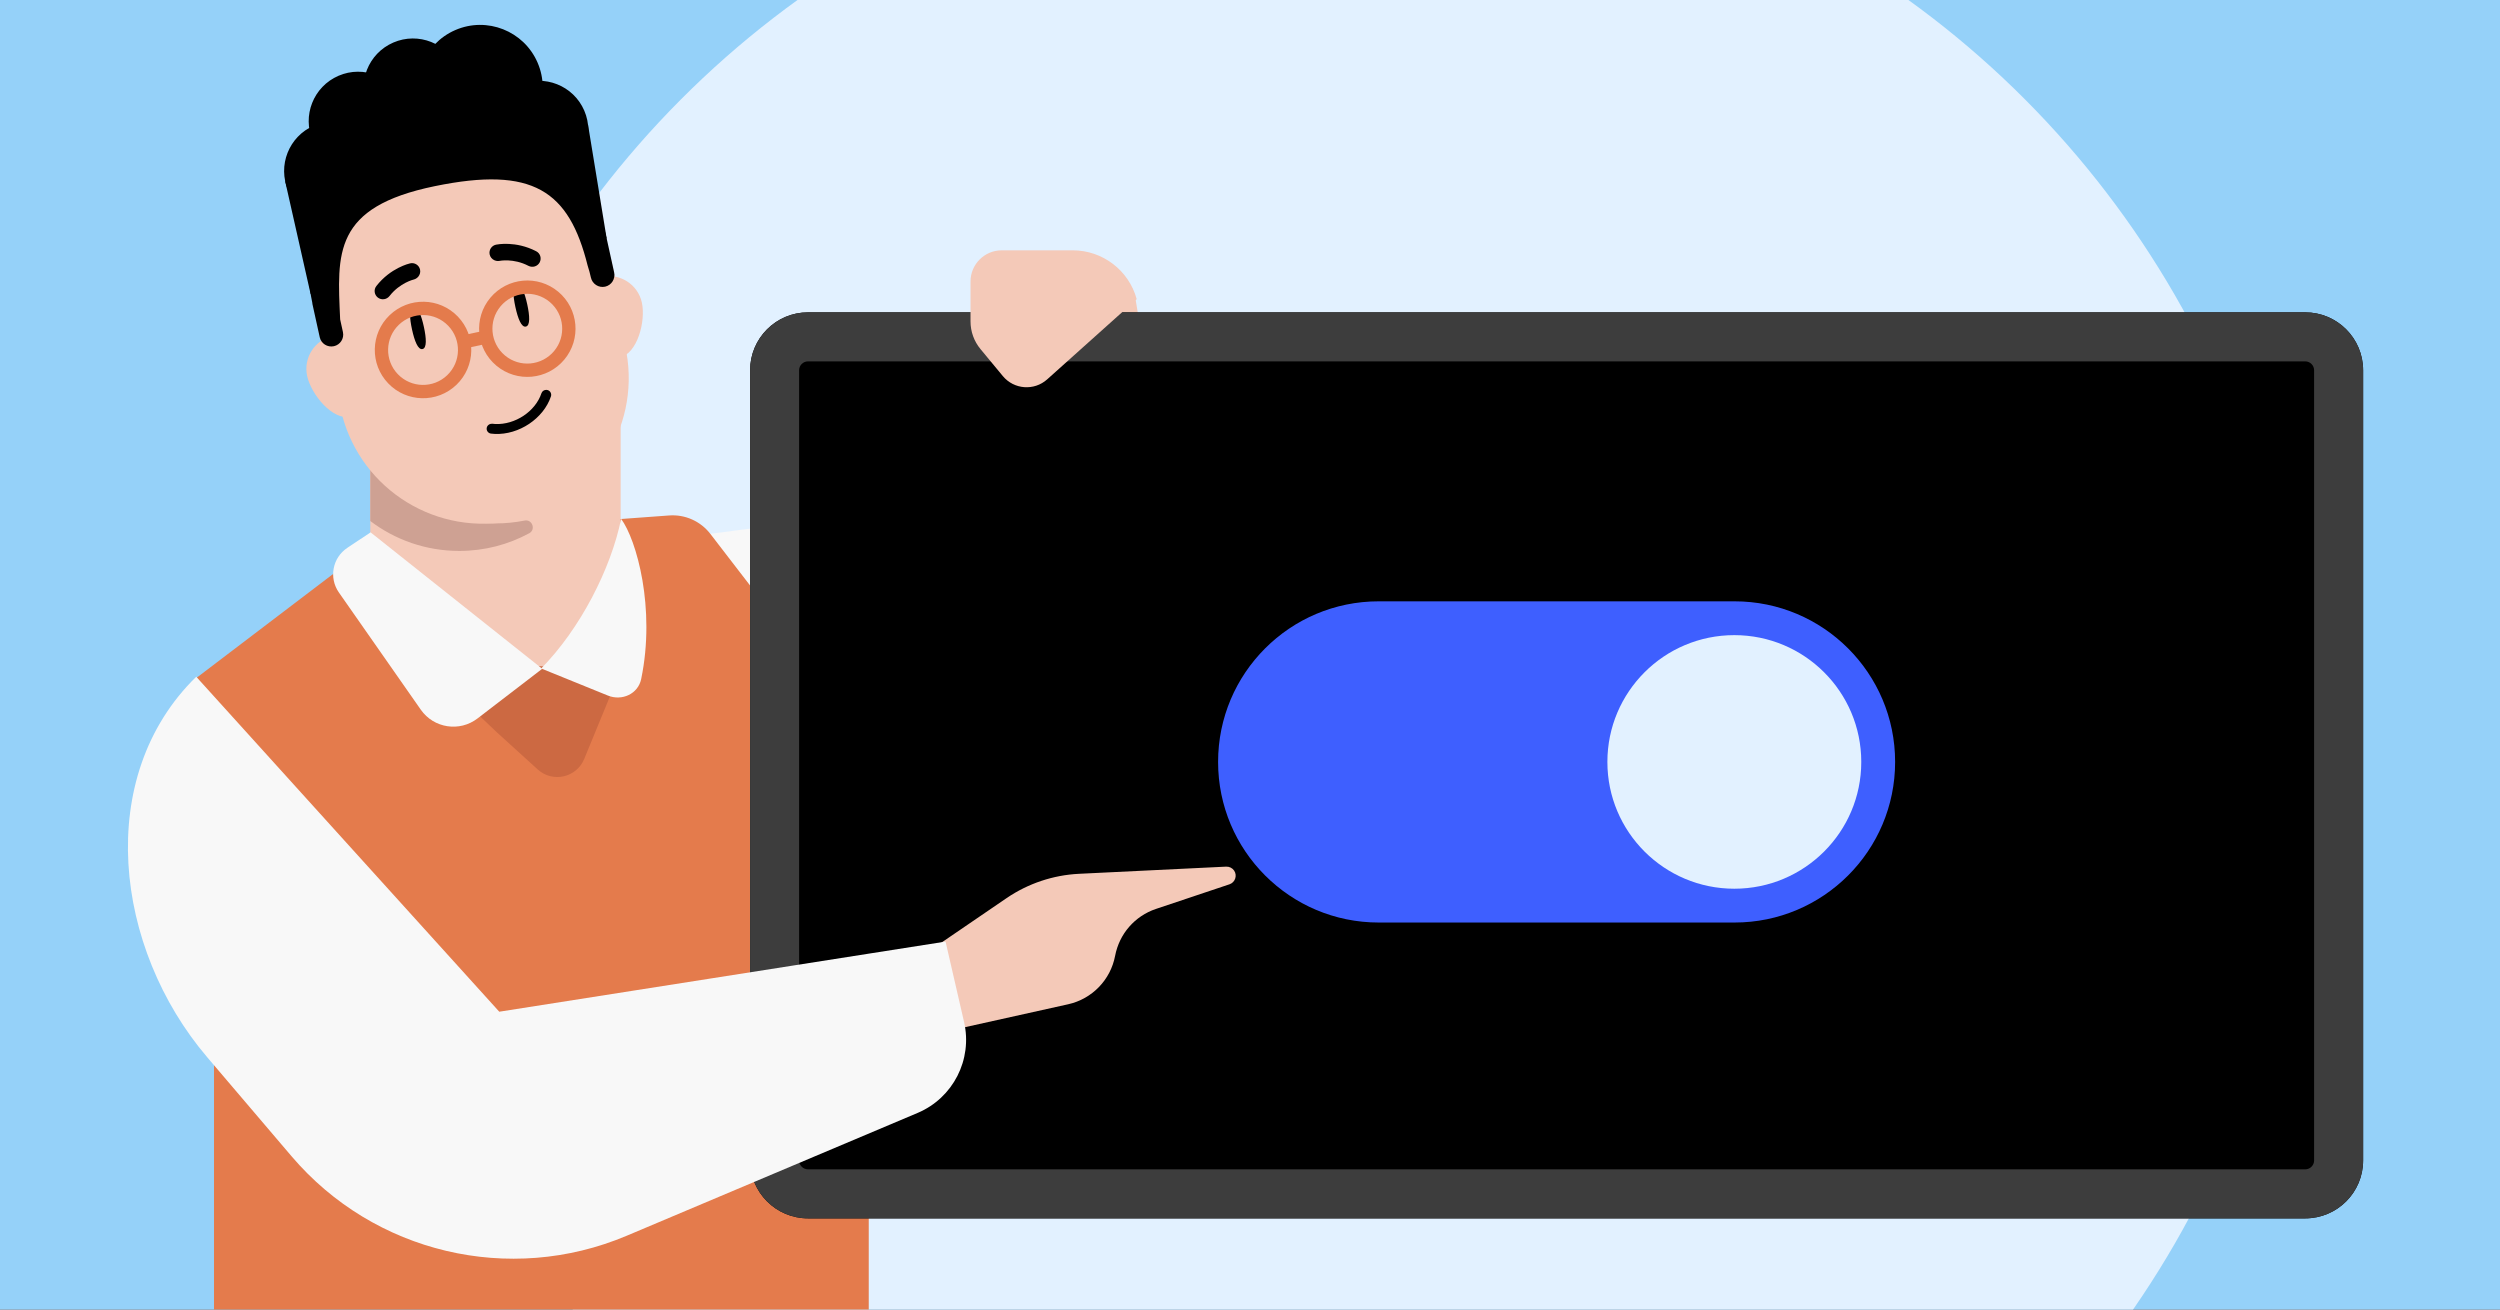 <svg fill="none" height="495" viewBox="0 0 945 495" width="945" xmlns="http://www.w3.org/2000/svg" xmlns:xlink="http://www.w3.org/1999/xlink"><rect x="0" y="0" width="945" height="495" fill="#333333" stroke="none"/><clipPath id="clip0_8676_2860"><path d="M0 0H945V495H0Z"/></clipPath><g clip-path="url(#clip0_8676_2860)"><path d="M0 0H945V495H0Z" fill="#95d1f9"/><circle cx="511.424" cy="290.801" fill="#e2f1ff" r="358.677"/><path d="M151.523 271.562H271.931V424.181H151.523Z" fill="#f8f8f8"/><path d="M287.501 199.296 260.243 202.851 287.501 238.168V199.296Z" fill="#f8f8f8"/><path d="M374.199 118.84C373.84 121.196 375.209 123.371 377.341 124.156L374.674 134.568V158.329L439.608 175.247 429.195 112.858C428.208 106.943 423.089 102.609 417.093 102.609L390.089 102.609C383.947 102.609 378.751 107.151 377.93 113.239L377.725 114.755H379.248C376.824 114.755 374.581 116.439 374.199 118.84Z" fill="#f4c9b8"/><path d="M80.895 507.729V479.047 371.04L117.693 354.463 74.398 256.135 141.054 205.456 192.338 199.296 252.934 194.844C258.97 194.4 264.824 197.019 268.516 201.815L312.696 259.201 328.384 386.831V529.966L101.781 528.728C90.228 528.665 80.895 519.282 80.895 507.729Z" fill="#e47b4c"/><path d="M283.531 139.966C283.531 127.87 293.337 118.064 305.433 118.064H871.363C883.459 118.064 893.265 127.87 893.265 139.966V438.644C893.265 450.74 883.459 460.546 871.363 460.546H305.433C293.337 460.546 283.531 450.74 283.531 438.644V139.966Z" fill="#000000"/><path clip-rule="evenodd" d="M871.363 136.597H305.433C303.572 136.597 302.064 138.105 302.064 139.966V438.644C302.064 440.505 303.572 442.014 305.433 442.014H871.363C873.224 442.014 874.732 440.505 874.732 438.644V139.966C874.732 138.105 873.224 136.597 871.363 136.597ZM305.433 118.064C293.337 118.064 283.531 127.87 283.531 139.966V438.644C283.531 450.74 293.337 460.546 305.433 460.546H871.363C883.459 460.546 893.265 450.74 893.265 438.644V139.966C893.265 127.87 883.459 118.064 871.363 118.064H305.433Z" fill="#3d3d3d" fill-rule="evenodd"/><path d="M429.673 113.077C426.685 102.162 416.782 94.62 405.458 94.62H378.664C372.159 94.62 366.858 99.897 366.858 106.403V121.51C366.858 125.317 368.183 129.004 370.617 131.944L379.074 142.159C383.291 147.243 390.88 147.821 395.82 143.412L429.673 113.077Z" fill="#f4c9b8"/><path d="M154.369 234.163 213.286 225.539C226.417 223.617 237.497 235.266 234.921 248.284 233.822 253.838 232.184 259.272 230.032 264.508L220.83 286.896C217.931 293.951 208.905 295.985 203.26 290.856L187.823 276.832 145.574 236.682 149.849 235.245C151.32 234.75 152.833 234.388 154.369 234.163Z" fill="#cc6942"/><path d="M460.44 288.009C460.44 254.481 487.62 227.301 521.148 227.301H655.648C689.176 227.301 716.356 254.481 716.356 288.009 716.356 321.537 689.176 348.717 655.648 348.717H521.148C487.62 348.717 460.44 321.537 460.44 288.009Z" fill="#3e5fff"/><path d="M703.56 288.009C703.56 314.478 682.077 335.936 655.576 335.936 629.075 335.936 607.592 314.478 607.592 288.009 607.592 261.539 629.075 240.081 655.576 240.081 682.077 240.081 703.56 261.539 703.56 288.009Z" fill="#e2f1ff"/><path d="M139.974 123.714V228.034C139.974 230.97 141.862 233.588 144.667 234.486L149.417 236.019C174.062 243.947 198.515 257.45 223.142 249.521L229.915 234.504C232.72 233.607 234.608 230.988 234.608 228.053V123.733H139.955L139.974 123.714Z" fill="#f4c9b8"/><path d="M139.973 171.415V196.939C149.322 204.044 160.99 208.251 173.612 208.251 183.186 208.251 192.199 205.839 200.071 201.557 202.632 200.173 201.174 196.209 198.313 196.77 194.76 197.48 191.077 197.854 187.318 197.854 167.348 197.854 149.771 187.308 139.973 171.396" fill="#cea193"/><path d="M217.758 119.834C216.247 112.942 220.592 106.166 227.454 104.66 234.316 103.154 241.113 107.474 242.627 114.373 244.138 121.265 241.032 133.685 234.156 135.197 227.287 136.705 219.254 126.692 217.751 119.837L217.758 119.834Z" fill="#f4c9b8"/><path d="M116.109 142.165C114.598 135.272 118.943 128.497 125.822 126.992 132.7 125.487 139.481 129.805 140.995 136.704 142.506 143.597 139.399 156.016 132.524 157.528 125.655 159.037 117.615 149.027 116.112 142.172L116.109 142.165Z" fill="#f4c9b8"/><path d="M194.403 196.679C223.282 190.337 241.983 162.337 236.808 133.262L232.222 103.671C226.559 71.815 195.52 51.071 163.938 58.006 132.349 64.944 112.878 96.782 121.072 128.08L129.309 156.863C136.795 185.434 165.521 203.015 194.393 196.675L194.4 196.672 194.403 196.679Z" fill="#f4c9b8"/><g fill="#000000"><path d="M128.567 120.689 129.63 125.531C130.158 127.953 128.629 130.339 126.206 130.867 123.784 131.395 121.381 129.882 120.853 127.459L118.054 114.717 118.095 114.699C111.361 84.013 130.792 53.624 161.508 46.885 192.221 40.139 222.609 59.587 229.353 90.276L232.147 102.989C232.679 105.401 231.158 107.824 228.731 108.362 226.295 108.896 223.895 107.332 223.363 104.92 223.037 103.434 222.632 101.935 222.143 100.447 215.065 72.049 201.481 62.738 164.382 70.361 125.84 78.276 127.444 95.698 128.577 120.693L128.567 120.689Z"/><path d="M163.506 50.355C172.97 46.259 177.321 35.267 173.226 25.803 169.13 16.339 158.138 11.987 148.674 16.083 139.21 20.179 134.858 31.171 138.954 40.635 143.05 50.099 154.042 54.45 163.506 50.355Z"/><path d="M142.776 62.92C152.24 58.825 156.592 47.832 152.496 38.369 148.4 28.905 137.408 24.553 127.944 28.649 118.481 32.745 114.129 43.737 118.225 53.201 122.32 62.664 133.313 67.016 142.776 62.92Z"/><path d="M133.486 81.757C142.95 77.661 147.302 66.669 143.206 57.205 139.11 47.741 128.118 43.39 118.654 47.485 109.19 51.581 104.839 62.573 108.935 72.037 113.03 81.501 124.023 85.853 133.486 81.757Z"/><path d="M190.895 54.755C202.878 49.569 208.388 35.651 203.202 23.668 198.016 11.685 184.098 6.175 172.115 11.361 160.132 16.547 154.622 30.465 159.808 42.448 164.994 54.431 178.912 59.941 190.895 54.755Z"/><path d="M211.125 66.346C220.589 62.25 224.94 51.258 220.845 41.794 216.749 32.33 205.757 27.979 196.293 32.075 186.829 36.17 182.477 47.162 186.573 56.626 190.669 66.09 201.661 70.442 211.125 66.346Z"/><path d="M222.28 47.175 229.341 90.282 204.206 63.771 222.28 47.175Z"/><path d="M107.781 68.471 117.444 111.298 130.536 74.943 107.781 68.471Z"/><path d="M160.228 123.565C161.176 127.925 161.387 131.577 159.702 131.943 158.016 132.31 156.692 128.9 155.744 124.54 154.796 120.18 154.585 116.528 156.271 116.161 157.956 115.795 159.28 119.205 160.228 123.565Z"/><path d="M199.302 115.07C200.25 119.43 200.461 123.082 198.775 123.449 197.089 123.815 195.765 120.405 194.817 116.045 193.869 111.685 193.658 108.033 195.344 107.666 197.029 107.3 198.354 110.71 199.302 115.07Z"/><path d="M158.097 104.598C158.72 103.86 159.001 102.867 158.774 101.875 158.394 100.226 156.738 99.162 155.054 99.539 154.726 99.612 147.633 101.251 142.278 108.103 141.206 109.465 141.449 111.396 142.821 112.478 144.187 113.529 146.152 113.277 147.225 111.915 151.133 106.89 156.361 105.667 156.427 105.651 157.099 105.494 157.66 105.077 158.097 104.598Z"/><path d="M186.831 98.351C185.958 97.938 185.29 97.152 185.084 96.155 184.746 94.497 185.81 92.841 187.499 92.485 187.827 92.416 194.961 90.962 202.677 94.972 204.218 95.766 204.799 97.623 204 99.178 203.194 100.701 201.301 101.288 199.76 100.494 194.118 97.545 188.854 98.603 188.788 98.616 188.111 98.752 187.427 98.605 186.831 98.351Z"/><path d="M186.07 160.18C184.961 160.129 184.094 160.851 183.97 161.822 183.833 162.834 184.574 163.78 185.594 163.902 186.066 163.956 186.55 163.999 187.024 164.021 196.146 164.44 205.458 158.208 208.259 149.831 208.412 149.355 208.372 148.849 208.146 148.399 207.92 147.949 207.537 147.621 207.049 147.459 206.89 147.398 206.729 147.38 206.546 147.371 205.695 147.332 204.924 147.865 204.657 148.668 202.374 155.524 194.716 160.621 187.188 160.275 186.811 160.257 186.423 160.24 186.049 160.169L186.048 160.19 186.07 160.18Z"/></g><path clip-rule="evenodd" d="M189.208 115.785C184.535 121.372 185.276 129.69 190.863 134.363 196.45 139.035 204.767 138.294 209.44 132.707 214.113 127.12 213.372 118.803 207.785 114.13 202.198 109.457 193.881 110.198 189.208 115.785ZM187.634 138.224C179.914 131.767 178.89 120.275 185.347 112.556 191.803 104.837 203.295 103.813 211.014 110.269 218.733 116.726 219.758 128.217 213.301 135.937 206.845 143.656 195.353 144.68 187.634 138.224Z" fill="#e47b4c" fill-rule="evenodd"/><path clip-rule="evenodd" d="M184.211 129.895 175.877 131.683 174.821 126.762 183.155 124.973 184.211 129.895Z" fill="#e47b4c" fill-rule="evenodd"/><path clip-rule="evenodd" d="M150.764 122.769C145.503 127.82 145.333 136.179 150.383 141.44 155.434 146.701 163.793 146.871 169.054 141.82 174.315 136.77 174.485 128.411 169.434 123.15 164.384 117.889 156.025 117.719 150.764 122.769ZM146.752 144.926C139.776 137.659 140.012 126.114 147.278 119.138 154.544 112.162 166.09 112.398 173.065 119.664 180.041 126.93 179.806 138.476 172.54 145.452 165.273 152.427 153.728 152.192 146.752 144.926Z" fill="#e47b4c" fill-rule="evenodd"/><path d="M204.961 252.801 140.079 201.23 131.279 207.091C125.675 210.823 124.238 218.434 128.095 223.953L159.068 268.27C163.964 275.275 173.714 276.78 180.495 271.577L204.961 252.801Z" fill="#f8f8f8"/><path d="M204.562 252.683C219.221 237.839 230.95 215.039 234.781 196.137 240.597 203.952 247.911 229.948 242.366 256.68 241.198 262.31 235.099 265.08 229.771 262.917L204.562 252.683Z" fill="#f8f8f8"/><path d="M354.584 357.181 338.433 398.998 364.984 388.226 403.756 379.615C412.824 377.6 419.798 370.384 421.514 361.29 422.312 357.166 424.152 353.397 426.817 350.341 429.483 347.284 432.949 344.916 436.93 343.582L464.748 334.264C466.904 333.541 467.765 330.955 466.5 329.082 465.82 328.102 464.693 327.541 463.502 327.588L407.846 330.3C398.097 330.782 388.643 333.949 380.555 339.442L354.569 357.186 354.584 357.181Z" fill="#f4c9b8"/><path d="M364.418 386.322C367.687 400.524 360.277 415.022 346.851 420.69L236.875 467.121C192.62 485.804 141.361 473.645 110.213 437.074L78.314 399.622C43.18 358.371 35.426 293.682 74.178 255.808V255.808L188.722 382.427 357.419 355.919 364.418 386.322Z" fill="#f8f8f8"/></g></svg>